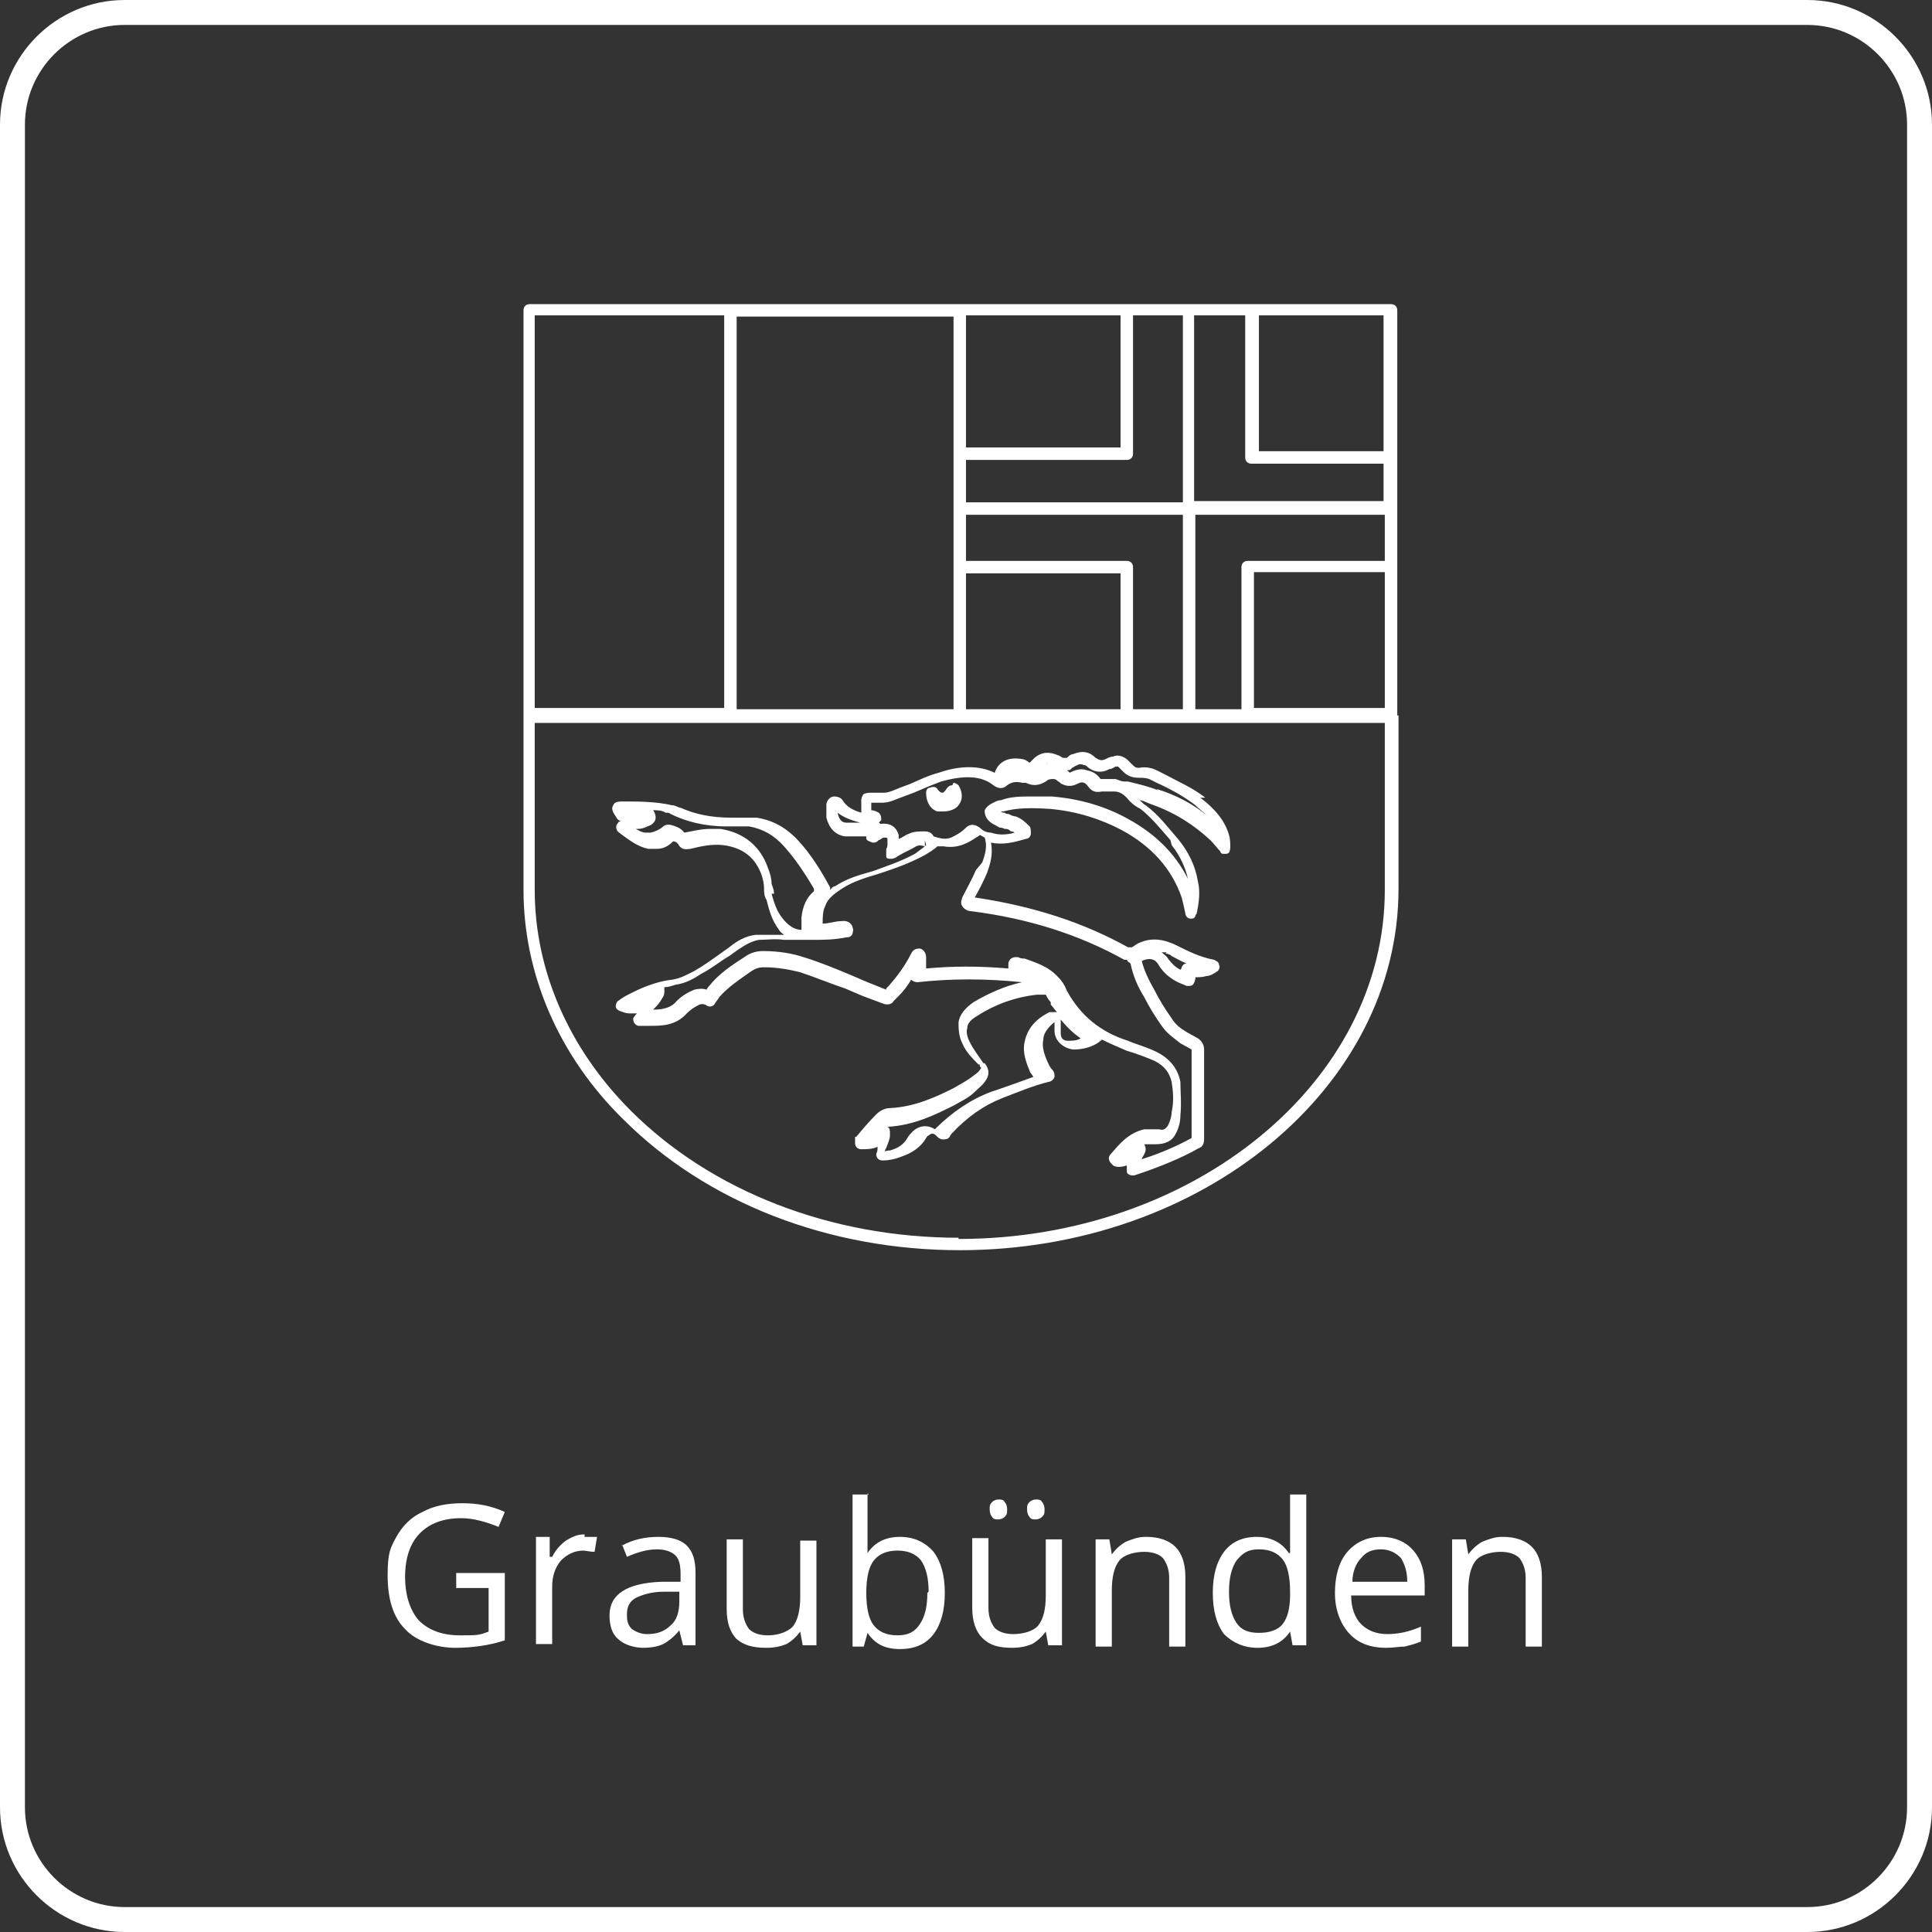 <?xml version="1.0" encoding="UTF-8"?>
<svg id="Ebene_1" xmlns="http://www.w3.org/2000/svg" version="1.1" viewBox="0 0 155 155">
  <rect x="0" y="0" width="155" height="155" fill="#333333" stroke="none"/>
  <!-- Generator: Adobe Illustrator 29.0.0, SVG Export Plug-In . SVG Version: 2.1.0 Build 186)  -->
  <defs>
    <style>
      .st0 {
        fill: #fff;
      }
    </style>
  </defs>
  <path class="st0" d="M40.5,131.6c-1.2.4-2.6.6-4,.6s-3.1-.5-4-1.5c-1-1-1.4-2.5-1.4-4.3s.2-2.2.7-3.1c.5-.9,1.2-1.6,2.1-2,.9-.5,2-.7,3.2-.7s2.3.2,3.4.7l-.5,1.2c-1-.4-2-.7-3-.7-1.4,0-2.5.4-3.3,1.2-.8.8-1.2,2-1.2,3.5s.4,2.7,1.1,3.5c.8.8,1.9,1.2,3.3,1.2s1.5,0,2.3-.3v-3.5h-2.6v-1.2h3.9v5.6ZM46.9,123.3c.4,0,.7,0,1,0l-.2,1.2c-.4,0-.7-.1-.9-.1-.7,0-1.3.3-1.8.8-.5.6-.7,1.3-.7,2.1v4.6h-1.3v-8.6h1.1v1.6h.2c.3-.6.7-1,1.1-1.3.5-.3.9-.5,1.5-.5ZM49.9,124c.9-.5,1.9-.7,2.9-.7s1.8.2,2.3.7c.5.5.7,1.2.7,2.2v5.8h-1l-.3-1.2h0c-.4.5-.9.9-1.3,1.1-.4.2-1,.3-1.6.3s-1.5-.2-2-.7c-.5-.4-.7-1.1-.7-1.9,0-1.7,1.4-2.6,4.2-2.7h1.5v-.6c0-.7-.1-1.2-.4-1.5-.3-.3-.8-.5-1.5-.5s-1.5.2-2.4.6l-.4-1ZM50.3,129.6c0,.5.1.8.4,1.1.3.2.7.4,1.2.4.8,0,1.4-.2,1.9-.7.5-.4.7-1.1.7-1.9v-.8h-1.3c-1,0-1.8.3-2.2.5-.5.3-.7.7-.7,1.3ZM65.5,132h-1.1l-.2-1.1h0c-.3.4-.6.7-1.1,1-.5.2-1,.3-1.6.3-1.1,0-1.8-.2-2.4-.7-.5-.5-.8-1.3-.8-2.4v-5.6h1.3v5.6c0,.7.2,1.2.5,1.6.3.3.8.5,1.5.5s1.5-.2,2-.7c.4-.5.6-1.3.6-2.4v-4.5h1.3v8.6ZM69.6,119.8v3c0,.6,0,1.2,0,1.8h0c.6-.9,1.5-1.3,2.6-1.3s2,.4,2.7,1.2c.6.8.9,1.9.9,3.3s-.3,2.5-.9,3.3c-.6.8-1.5,1.2-2.7,1.2s-2-.4-2.6-1.3h0l-.3,1.1h-.9v-12.2h1.3ZM74.5,127.7c0-1.1-.2-1.9-.6-2.5-.4-.5-1-.8-1.9-.8s-1.5.3-1.9.8c-.4.5-.6,1.4-.6,2.6s.2,2.1.6,2.6c.4.5,1,.8,1.9.8s1.4-.3,1.8-.9c.4-.6.6-1.4.6-2.5ZM79.4,121.1c0-.3,0-.4.2-.6.1-.1.3-.2.5-.2s.4,0,.5.2c.1.1.2.3.2.6s0,.4-.2.6c-.1.1-.3.2-.5.2s-.4,0-.5-.2c-.1-.1-.2-.3-.2-.6ZM82.6,120.5c.1-.1.3-.2.5-.2s.4,0,.5.2c.1.1.2.3.2.6s0,.4-.2.6c-.1.1-.3.2-.5.2s-.4,0-.5-.2c-.1-.1-.2-.3-.2-.6s0-.4.2-.6ZM85.2,132h-1.1l-.2-1.1h0c-.3.4-.6.7-1.1,1-.5.2-1,.3-1.6.3-1.1,0-1.8-.2-2.4-.8-.5-.5-.8-1.3-.8-2.4v-5.6h1.3v5.6c0,.7.2,1.2.5,1.6.3.3.8.5,1.5.5s1.6-.2,2-.7c.4-.5.6-1.3.6-2.4v-4.5h1.3v8.6ZM92,123.3c1,0,1.8.3,2.3.8.5.5.8,1.3.8,2.4v5.6h-1.3v-5.5c0-.7-.2-1.2-.5-1.6-.3-.3-.8-.5-1.5-.5s-1.6.2-2,.7c-.4.5-.6,1.3-.6,2.4v4.5h-1.3v-8.6h1.1l.2,1.2h0c.3-.4.6-.7,1.1-1,.5-.2,1-.4,1.6-.4ZM104.8,132h-1.1l-.2-1.1h0c-.6.9-1.5,1.3-2.6,1.3s-2-.4-2.7-1.1c-.6-.8-.9-1.9-.9-3.3s.3-2.5.9-3.3c.6-.8,1.5-1.2,2.6-1.2s2,.4,2.6,1.3h.1v-.6c0,0,0-.6,0-.6v-3.5h1.3v12.2ZM103.5,128v-.3c0-1.2-.2-2.1-.6-2.6-.4-.5-1-.8-1.9-.8s-1.3.3-1.8.9c-.4.6-.6,1.4-.6,2.5s.2,1.9.6,2.5c.4.6,1,.8,1.8.8s1.5-.2,1.9-.7c.4-.5.6-1.3.6-2.3ZM111.2,132.2c-1.3,0-2.3-.4-3-1.2-.7-.8-1.1-1.9-1.1-3.2s.3-2.5,1-3.3c.7-.8,1.6-1.2,2.7-1.2s2,.4,2.6,1.1c.6.7.9,1.6.9,2.8v.8h-5.9c0,1,.3,1.8.8,2.3.5.5,1.2.8,2.1.8s1.8-.2,2.7-.6v1.2c-.5.2-.9.3-1.3.4-.4,0-.9.1-1.5.1ZM112.9,126.9c0-.8-.2-1.4-.5-1.9-.4-.4-.9-.7-1.6-.7s-1.2.2-1.6.7c-.4.4-.7,1.1-.7,1.9h4.5ZM120.6,123.3c1,0,1.8.3,2.3.8.5.5.8,1.3.8,2.4v5.6h-1.3v-5.5c0-.7-.2-1.2-.5-1.6-.3-.3-.8-.5-1.5-.5s-1.6.2-2,.7c-.4.5-.6,1.3-.6,2.4v4.5h-1.3v-8.6h1.1l.2,1.2h0c.3-.4.6-.7,1.1-1,.5-.2,1-.4,1.6-.4Z"/>
  <path class="st0" d="M145,155H10c-5.5,0-10-4.5-10-10V10C0,4.5,4.5,0,10,0h135c5.5,0,10,4.5,10,10v135c0,5.5-4.5,10-10,10ZM10,2C5.6,2,2,5.6,2,10v135c0,4.4,3.6,8,8,8h135c4.4,0,8-3.6,8-8V10c0-4.4-3.6-8-8-8H10Z"/>
  <g>
    <path class="st0" d="M112.1,57.4s0,0,0-.1v-20.5s0,0,0,0,0,0,0,0v-11.9c0-.3-.2-.5-.5-.5H42.5c-.3,0-.5.2-.5.5v27.9c0,0,0,18.6,0,18.6,0,6.7,2.8,13.3,8,18.4,6.7,6.7,16.5,10.5,27,10.5,19.4,0,35.2-13,35.2-29v-13.8s0,0,0-.1ZM95.9,56.9v-15.6h15.2v3.7s-11,0-11,0c-.3,0-.5.2-.5.5v11.4h-3.7ZM90.9,56.9v-11.4c0-.3-.2-.5-.5-.5h-12.9v-3.7h17.4v15.6h-4ZM77.5,56.9v-10.9h12.4v10.9h-12.4ZM59.1,56.9v-31.5h17.4v31.5h-17.4ZM100.5,37.2h10.5v3s-15.2,0-15.2,0v-14.9h4.1v11.4c0,.3.2.5.5.5ZM94.9,40.3h-17.4v-3.4h12.9c.3,0,.5-.2.5-.5v-11.1h4v14.9ZM89.9,35.9h-12.4v-10.6h12.4v10.6ZM100.6,45.9h10.5v10.9s-10.5,0-10.5,0v-10.9ZM111,36.2h-10v-10.9h10v10.9ZM43,25.3h15.1v31.5h-15.2v-31.5ZM76.9,99.3c-10.2,0-19.8-3.7-26.3-10.2-5-5-7.7-11.3-7.7-17.7v-13.4h68.2v13.4c0,15.4-15.3,28-34.2,28Z"/>
    <path class="st0" d="M76.4,63c-.2,0-.3.1-.4.2-.2.3-.3.4-.4.4,0,0-.2,0-.4-.3-.1-.2-.4-.2-.6-.1-.2,0-.3.2-.3.4,0,.7.3,1.3.9,1.5.2,0,.3,0,.5,0,.5,0,1-.2,1.2-.5.4-.5.3-1.1,0-1.6-.1-.1-.3-.2-.4-.2Z"/>
    <path class="st0" d="M96.7,64c-1-.8-2.2-1.3-3.3-1.9l-.6-.3c-.4-.2-.9-.3-1.4-.2-.2,0-.3,0-.5-.2,0,0-.1-.1-.2-.2,0,0-.1-.1-.2-.2-.3-.3-.8-.5-1.2-.3-.2,0-.4.1-.6.2-.4.2-.6,0-.8-.1-.5-.5-1.1-.6-1.8-.3-.2,0-.4.2-.5.3-.1,0-.2,0-.3,0-.1,0-.3-.2-.4-.2-.7-.3-1.3-.3-1.9.2,0,0-.1.1-.2.2,0,0,0,0-.2.2-.1-.1-.4-.3-.6-.3-1.1-.2-1.9.2-2.2,1.1-1.2-.6-2.8-.6-4.5,0-.8.2-1.6.6-2.3.9-.3.1-.5.2-.8.3-.5.2-.9.4-1.3.4-.3,0-.7,0-1.1,0,0,0-.3,0-.5.1-.1.1-.2.3-.2.5,0,.3,0,.7,0,1-.7-.2-1.2-.5-1.5-1-.2-.3-.6-.3-.7-.3-.1,0-.5.1-.6.6,0,.4,0,.8,0,1.1.2.8.7,1.4,1.5,1.5.4,0,.8,0,1.2,0,.1,0,.3,0,.4,0,0,0,0,0,0,0h.1c0,.1,0,.2,0,.2.1.2.3.2.5.3.2,0,.3,0,.5-.2.1,0,.3-.2.4-.2.3,0,.3,0,.3.2,0,0,0,.2,0,.3,0,.1,0,.3-.1.4h0c0,.3,0,.4,0,.6s.2.2.4.2c.2,0,.4-.1.5-.2.5-.3,1-.5,1.5-.8.2-.1.4-.1.7,0v-.5c0,0,.1.4.1.4,0,0,0,0,0,0-.2.2-.5.4-.9.7-1.1.6-2.3,1-3.4,1.4-1.1.3-2.1.6-3,1.2-.2,0-.3.2-.4.3,0,0,0-.1,0-.2h0c-.7-1.3-1.5-2.6-2.5-3.7-1-1.1-2.1-1.7-3.4-1.9-.7,0-1.3,0-2,0-1.7,0-3-.3-4.1-.8-.2,0-.4-.2-.7-.2-1.3-.3-2.7-.3-3.9-.3-.3,0-.7,0-.8.3-.2.3,0,.6.2.9.1.2.2.3.4.4,0,0-.2,0-.2.1h0c-.2.2-.2.4-.1.6,0,.1.2.2.3.3.7.5,1.3,1,2.2,1.2.3,0,.5,0,.7,0,.5,0,.9-.2,1.3-.6.2,0,.3.1.4.2.3.6.8.4,1,.4.8-.2,1.7-.4,2.6-.3,1.6.2,2.6,1,3.1,2.4.1.3.2.7.2,1.1,0,.3,0,.6.2.9.2.8.4,1.6,1,2.4.1.2.3.3.4.4,0,0,0,0,0,0-.9,0-1.6,0-2.3,0-.8.1-1.5.5-2.1,1l-.7.5c-.7.5-1.4,1-2.1,1.4-.6.3-1.1.6-1.8.7-.9.1-1.8.4-2.7.8-.6.3-1.1.5-1.6.9-.1,0-.2.3-.2.4,0,.2.1.3.3.4.3.1.5.2.8.2.2,0,.4,0,.6,0,0,0-.2.2-.3.4,0,.3.1.5.4.6.3,0,.6,0,.9,0,1,0,2.1,0,3-1,.3-.3.6-.5,1-.7.3-.1.4,0,.5,0,.2.2.5.2.7,0,0,0,0,0,0,0,.1-.2.3-.4.4-.6.7-.8,1.6-1.4,2.6-2.1.3-.2.6-.3,1-.3,1.1,0,2.1.2,2.9.4,1.2.4,2.4.9,3.6,1.3l1.4.6c.5.2,1.1.4,1.6.6.5.2.8,0,.9-.2,0,0,.1-.1.2-.2,0,0,.1-.1.2-.2.4-.4.7-.8,1-1.3,0,0,0,0,0,0,.1.1.3.2.5.2,2.7-.3,5.5-.3,8.4,0-1.4.3-2.7.9-3.9,1.6-.7.5-1.1,1-1.2,1.6,0,.5,0,1.1.3,1.7.3.7.8,1.2,1.3,1.7h.1c0,.2,0,.2.1.2,0,0,0,0,0,.1-.1.2-.3.4-.6.6-.5.4-1.1.7-1.6,1-1.4.7-3.1,1.5-5.1,1.6-.4,0-.8.2-1.1.5-.6.6-1.1,1.2-1.6,1.8h-.1c0,.2,0,.2,0,.2,0,0,0,.2,0,.3,0,.3.2.5.5.5.4,0,.9,0,1.3-.2,0,0,0,.1,0,.2h0c0,.2-.1.3-.1.4,0,.3.2.5.5.5h0s0,0,0,0c.5,0,1-.1,1.5-.3.9-.3,1.6-.8,2-1.5,0,0,.1-.2.2-.2.2-.2.4-.2.6,0,0,0,.3.4.7.3.3,0,.4-.2.5-.4h0c1.3-1.4,2.6-2.3,4.1-2.9,1.3-.5,2.5-1,3.7-1.3.1,0,.4-.1.5-.4,0-.2,0-.4-.2-.6-.2-.2-.3-.5-.4-.7-.3-.7-.4-1.2-.3-1.7,0-.5.4-1,.9-1.4,0,.2,0,.4,0,.7,0,.8.7,1.4,1.5,1.5.8,0,1.6-.2,2.2-.7,0,0,0,0,.1-.1.6.3,1.3.6,2,.9.7.2,1.5.5,2.2.8.8.4,1.2.9,1.4,1.7.1.7.2,1.5,0,2.4,0,.3-.1.7-.3,1.1-.2.3-.4.4-.7.3-.4,0-.8,0-1.2,0-1.3.3-2,1.2-2.7,2-.1.1-.2.3-.1.5,0,.1.2.3.3.4.3.2.8.1,1.1,0,0,.2,0,.3,0,.5,0,.2.3.3.4.3s0,0,0,0h.2c2.1-.7,3.8-1.4,5.2-2.2.3-.1.4-.4.4-.7,0-.5,0-1,0-1.5,0-.5,0-1,0-1.5v-1.2c0-1,0-2,0-3,0-.4-.2-.7-.5-.9l-.9-.5c-.5-.3-.9-.6-1.2-1.1-.5-.7-1-1.5-1.4-2.3-.4-.7-.8-1.5-1-2.3.2-.1.7-.3,1.1,0,.1.1.2.2.3.4.4.6.9,1,1.5,1.3.2.1.5.2.7.3.3,0,.4,0,.5-.1.1-.1.2-.4.2-.5,0,0,0,0,0-.1.3,0,.6,0,.9-.1.3,0,.6-.2.9-.4.1-.1.2-.3.1-.5,0-.2-.2-.3-.4-.4-1.1-.2-2.1-.7-2.9-1.1-.2-.1-.4-.2-.7-.3-.8-.3-1.6-.3-2.3,0-.3.1-.5.3-.7.4h-.1c0,0-.1,0-.2,0-3.6-2-7.6-3.3-12.3-4,.4-.7.7-1.3,1-2,.2-.6.5-1.4.3-2.4.9.2,1.8,0,2.8-.3.3,0,.4-.3.4-.4,0-.3,0-.5-.1-.6-.3-.3-.6-.6-1.1-.8-.2,0-.4-.1-.6-.2-.1,0-.2,0-.3-.1-.1,0-.2,0-.3-.1,0,0,.2,0,.2,0,1.1-.3,2.2-.3,3.8-.2,2.1.2,4,.8,5.7,1.7,2.4,1.3,4,3.1,4.8,5.4.1.4.2.8.3,1.3,0,.2.2.4.4.4,0,0,0,0,0,0,.2,0,.3,0,.4-.2,0,0,0-.1.1-.2h0c.2-.9.3-1.8.1-2.6-.2-1.2-.7-2.3-1.6-3.4-.8-.9-1.5-1.9-2.6-2.7-.2-.1-.3-.3-.5-.4.3,0,.6.2.9.3,2,.7,3.5,1.7,4.8,2.9.3.3.5.6.8.9,0,.1.1.2.2.2,0,0,.1,0,.2,0,.1,0,.2,0,.3-.1h0c0,0,.1-.2.1-.4h0c0-.3,0-.7-.1-1-.3-1.1-1.1-2.1-2.3-3ZM68.8,66c-.4,0-.7,0-.9,0-.4,0-.6-.3-.7-.8.5.4,1.1.6,1.8.8,0,0-.1,0-.2,0ZM93.5,76.5c.2,0,.4.1.5.2.4.2.7.4,1.2.6-.2,0-.3.1-.4.3,0,0,0,.1-.1.2-.4-.2-.7-.5-1-.9-.1-.2-.3-.3-.5-.5h0c.1,0,.2,0,.4,0ZM83.4,61.7c0,0,.1-.1.2-.2.1-.1.3-.2.4-.2s.2,0,.3,0c0,0,0,0,0,0-.3,0-.7,0-1,.3,0,0,0,0,0,0,0,0,0,0,0,0ZM62.1,71.7c0-.3-.1-.5-.2-.8,0-.4-.1-.8-.3-1.3-.6-1.7-1.9-2.8-3.8-3.1-.3,0-.5,0-.8,0-.8,0-1.5.2-2.1.3-.3-.4-.7-.5-1-.6-.4-.1-.6,0-.8.2-.3.2-.5.3-.9.4-.1,0-.2,0-.4,0-.3,0-.6-.2-.8-.3,0,0,.2,0,.2,0,.4,0,.7-.2,1-.3.3-.2.4-.4.4-.6,0-.1,0-.3-.2-.6.3,0,.7,0,1,.2.2,0,.3,0,.4.1,1.2.6,2.7,1,4.5,1s1.2,0,1.8,0c1.1.2,2,.7,2.8,1.6.9,1,1.7,2.2,2.4,3.4h0c0,.1,0,.1,0,.2,0,0,0,0,0,0-.6.5-.9,1.2-1,2.1,0,.3,0,.7,0,1-.6,0-1.1-.4-1.5-.9-.5-.6-.7-1.3-.9-2ZM84.2,81.2c-1.2.6-1.8,1.4-2,2.4-.2.9.2,1.8.4,2.3,0,.1.2.3.3.5-1.1.4-2.2.8-3.4,1.2-1.6.6-3.1,1.6-4.5,3,0,0,0,0,0,0,0,0,0,0,0,0-.6-.4-1.3-.3-1.8.2-.1.1-.3.3-.4.5-.3.5-.7.8-1.4,1-.1,0-.3,0-.4.1,0,0,0-.2.1-.3.1-.3.3-.7.3-1,0-.4,0-.6-.2-.7,2.1-.1,3.9-1,5.3-1.7.5-.3,1.2-.6,1.7-1.1.3-.3.6-.5.8-.8.4-.5.4-1,0-1.5h-.1c-.4-.6-.8-1.1-1.1-1.7-.2-.4-.3-.8-.2-1.1,0-.4.3-.7.8-1,1.4-.9,3-1.5,4.8-1.7.2,0,.5,0,.7,0,.1.2.2.4.4.6v.2c.2.2.3.4.5.6-.1,0-.3,0-.5,0ZM85.7,83.5c-.4,0-.6-.2-.6-.6,0-.4,0-.7,0-1,0,0,0,0,0-.1.5.6,1,1.1,1.6,1.5-.3.2-.7.2-1.1.2ZM78.3,69.8c-.3.7-.7,1.4-1.1,2.2,0,.1-.2.4,0,.7.2.3.5.4.7.4,4.7.6,8.7,1.9,12.3,3.9h.2c.1.2.2.2.3.3,0,0,0,0,0,0,.2,1,.6,1.9,1.1,2.7.4.8.9,1.6,1.4,2.3.4.6,1,1,1.5,1.4l.9.5s0,0,0,.1c0,1,0,1.9,0,2.9v1.3c0,.5,0,1,0,1.5,0,.4,0,.9,0,1.3-1.1.6-2.4,1.2-4,1.7,0-.1.1-.2.2-.4.2-.4.1-.6,0-.8,0,0,0,0,0,0,.2,0,.5,0,.9,0,.7,0,1.3-.2,1.6-.8.3-.5.4-1.1.4-1.5.1-1,0-1.9,0-2.7-.2-1.1-.9-1.9-1.9-2.4-.8-.4-1.6-.6-2.3-.9-2.2-.7-3.8-2-4.9-4h0c-.2-.5-.4-.8-.7-1.1-.8-.9-1.9-1.2-2.7-1.5-.2,0-.3,0-.5-.1-.7-.1-.8.4-.8.5,0,.1,0,.3,0,.4-2.3-.2-4.5-.2-6.6,0,0,0,0-.1,0-.2,0-.2,0-.4,0-.7,0-.5-.4-.7-.5-.7-.2,0-.5,0-.7.4-.5,1-1.1,1.8-1.8,2.6,0,0-.1.1-.2.2,0,0,0,0,0,.1-.5-.2-1-.4-1.5-.6l-1.4-.6c-1.2-.5-2.4-1-3.7-1.4-.9-.3-2-.5-3.3-.5-.6,0-1.1.2-1.5.5-1.1.7-2.1,1.4-2.8,2.3,0,0-.2.2-.2.3-.3-.1-.6-.1-1,0-.5.2-1,.5-1.4.9-.4.5-1,.7-1.9.7.2-.2.4-.4.6-.7.1-.2.3-.4.3-.7,0-.2,0-.3,0-.4.3,0,.6-.1.9-.2.8-.1,1.5-.5,2.1-.9.8-.4,1.5-1,2.2-1.4l.7-.5c.6-.4,1.1-.7,1.7-.8.6,0,1.3-.1,2,0,.4,0,.8,0,1.2,0,.4,0,.8,0,1.2,0,.8,0,1.6,0,2.6-.2.1,0,.4,0,.5-.3,0-.1.1-.3,0-.5,0-.1-.2-.6-.9-.5-.5,0-1,.2-1.5.2,0-.5,0-1,.2-1.4.2-.6.7-1,1.5-1.5.8-.5,1.8-.8,2.8-1.1,1.2-.4,2.4-.8,3.7-1.5.3-.2.7-.4,1-.7.2,0,.3,0,.5,0,1.2.2,2-.3,2.6-.7,0,0,.2-.1.3-.2.1,0,.2.1.4.2.2.6.1,1.2-.2,2ZM94,67.8c.7.9,1.1,1.8,1.3,2.7-1-2-2.6-3.6-4.8-4.8-1.8-1-3.8-1.6-6.1-1.8-.6,0-1.1,0-1.6,0-.9,0-1.7,0-2.5.3-.3,0-.6.2-.8.3-.2.1-.4.3-.5.5,0,.2,0,.4.2.7.3.4.7.5,1,.7.1,0,.2,0,.4.1.2,0,.3,0,.5.2,0,0,.2,0,.3.1-.7.2-1.3.2-1.9,0-.4,0-.7-.2-.9-.4-.4-.3-.8-.3-1.1,0-.3.3-.6.5-1,.7-.5.3-1,.2-1.6,0-.1-.2-.3-.4-.7-.4-.5,0-.9,0-1.3.2-.3.1-.5.3-.8.4,0,0,0-.2,0-.3-.2-.7-.7-1-1.5-.9,0,0,0,0,0,0,0,0,0-.1-.1-.1,0,0,.1-.1.2-.2,0-.2,0-.4-.2-.6-.2-.1-.4-.2-.6-.2,0-.2,0-.4,0-.6.3,0,.6,0,.9,0,.6,0,1.1-.3,1.7-.5.3-.1.5-.2.8-.3.7-.3,1.4-.6,2.2-.9,1.8-.5,3.2-.5,4.2.3.4.3.8.3,1.1,0,.4-.3.8-.3,1.2-.2,0,0,.1,0,.2,0h.1c.6.3,1.1.2,1.6-.1.2-.2.4-.2.6-.2.1,0,.2,0,.4.2.1,0,.2.2.3.2.4.2.8.2,1.2,0,.4-.2.6-.2.9.2,0,0,0,0,0,0,.3.4.6.5,1.1.4.4,0,.7,0,1,0,.4,0,.7.2,1,.5.3.4.7.7,1.1.9.9.7,1.6,1.6,2.4,2.5ZM92.9,63.4c-.7-.3-1.6-.5-2.4-.7-.1,0-.2,0-.3,0-.2,0-.4-.1-.7-.2-.1,0-.3,0-.4,0-.3,0-.5,0-.8,0-.3-.4-.6-.6-1.1-.7-.5-.2-1,0-1.4.2,0,0,0,0,0,0,0,0,0,0,0,0h0c0-.1-.1-.1-.2-.2.1,0,.3,0,.4-.2.1,0,.3-.2.4-.2.3-.2.5,0,.7,0,.5.5,1.2.7,1.9.3.2,0,.3-.1.5-.2.1,0,.2,0,.2,0,0,0,.1.1.2.2,0,0,.1.1.2.2.4.4.8.5,1.3.5.3,0,.5,0,.8.1l.6.3c1.1.5,2.2,1.1,3.1,1.8.3.3.6.5.9.8-1.1-.9-2.4-1.6-4-2.1Z"/>
  </g>
</svg>